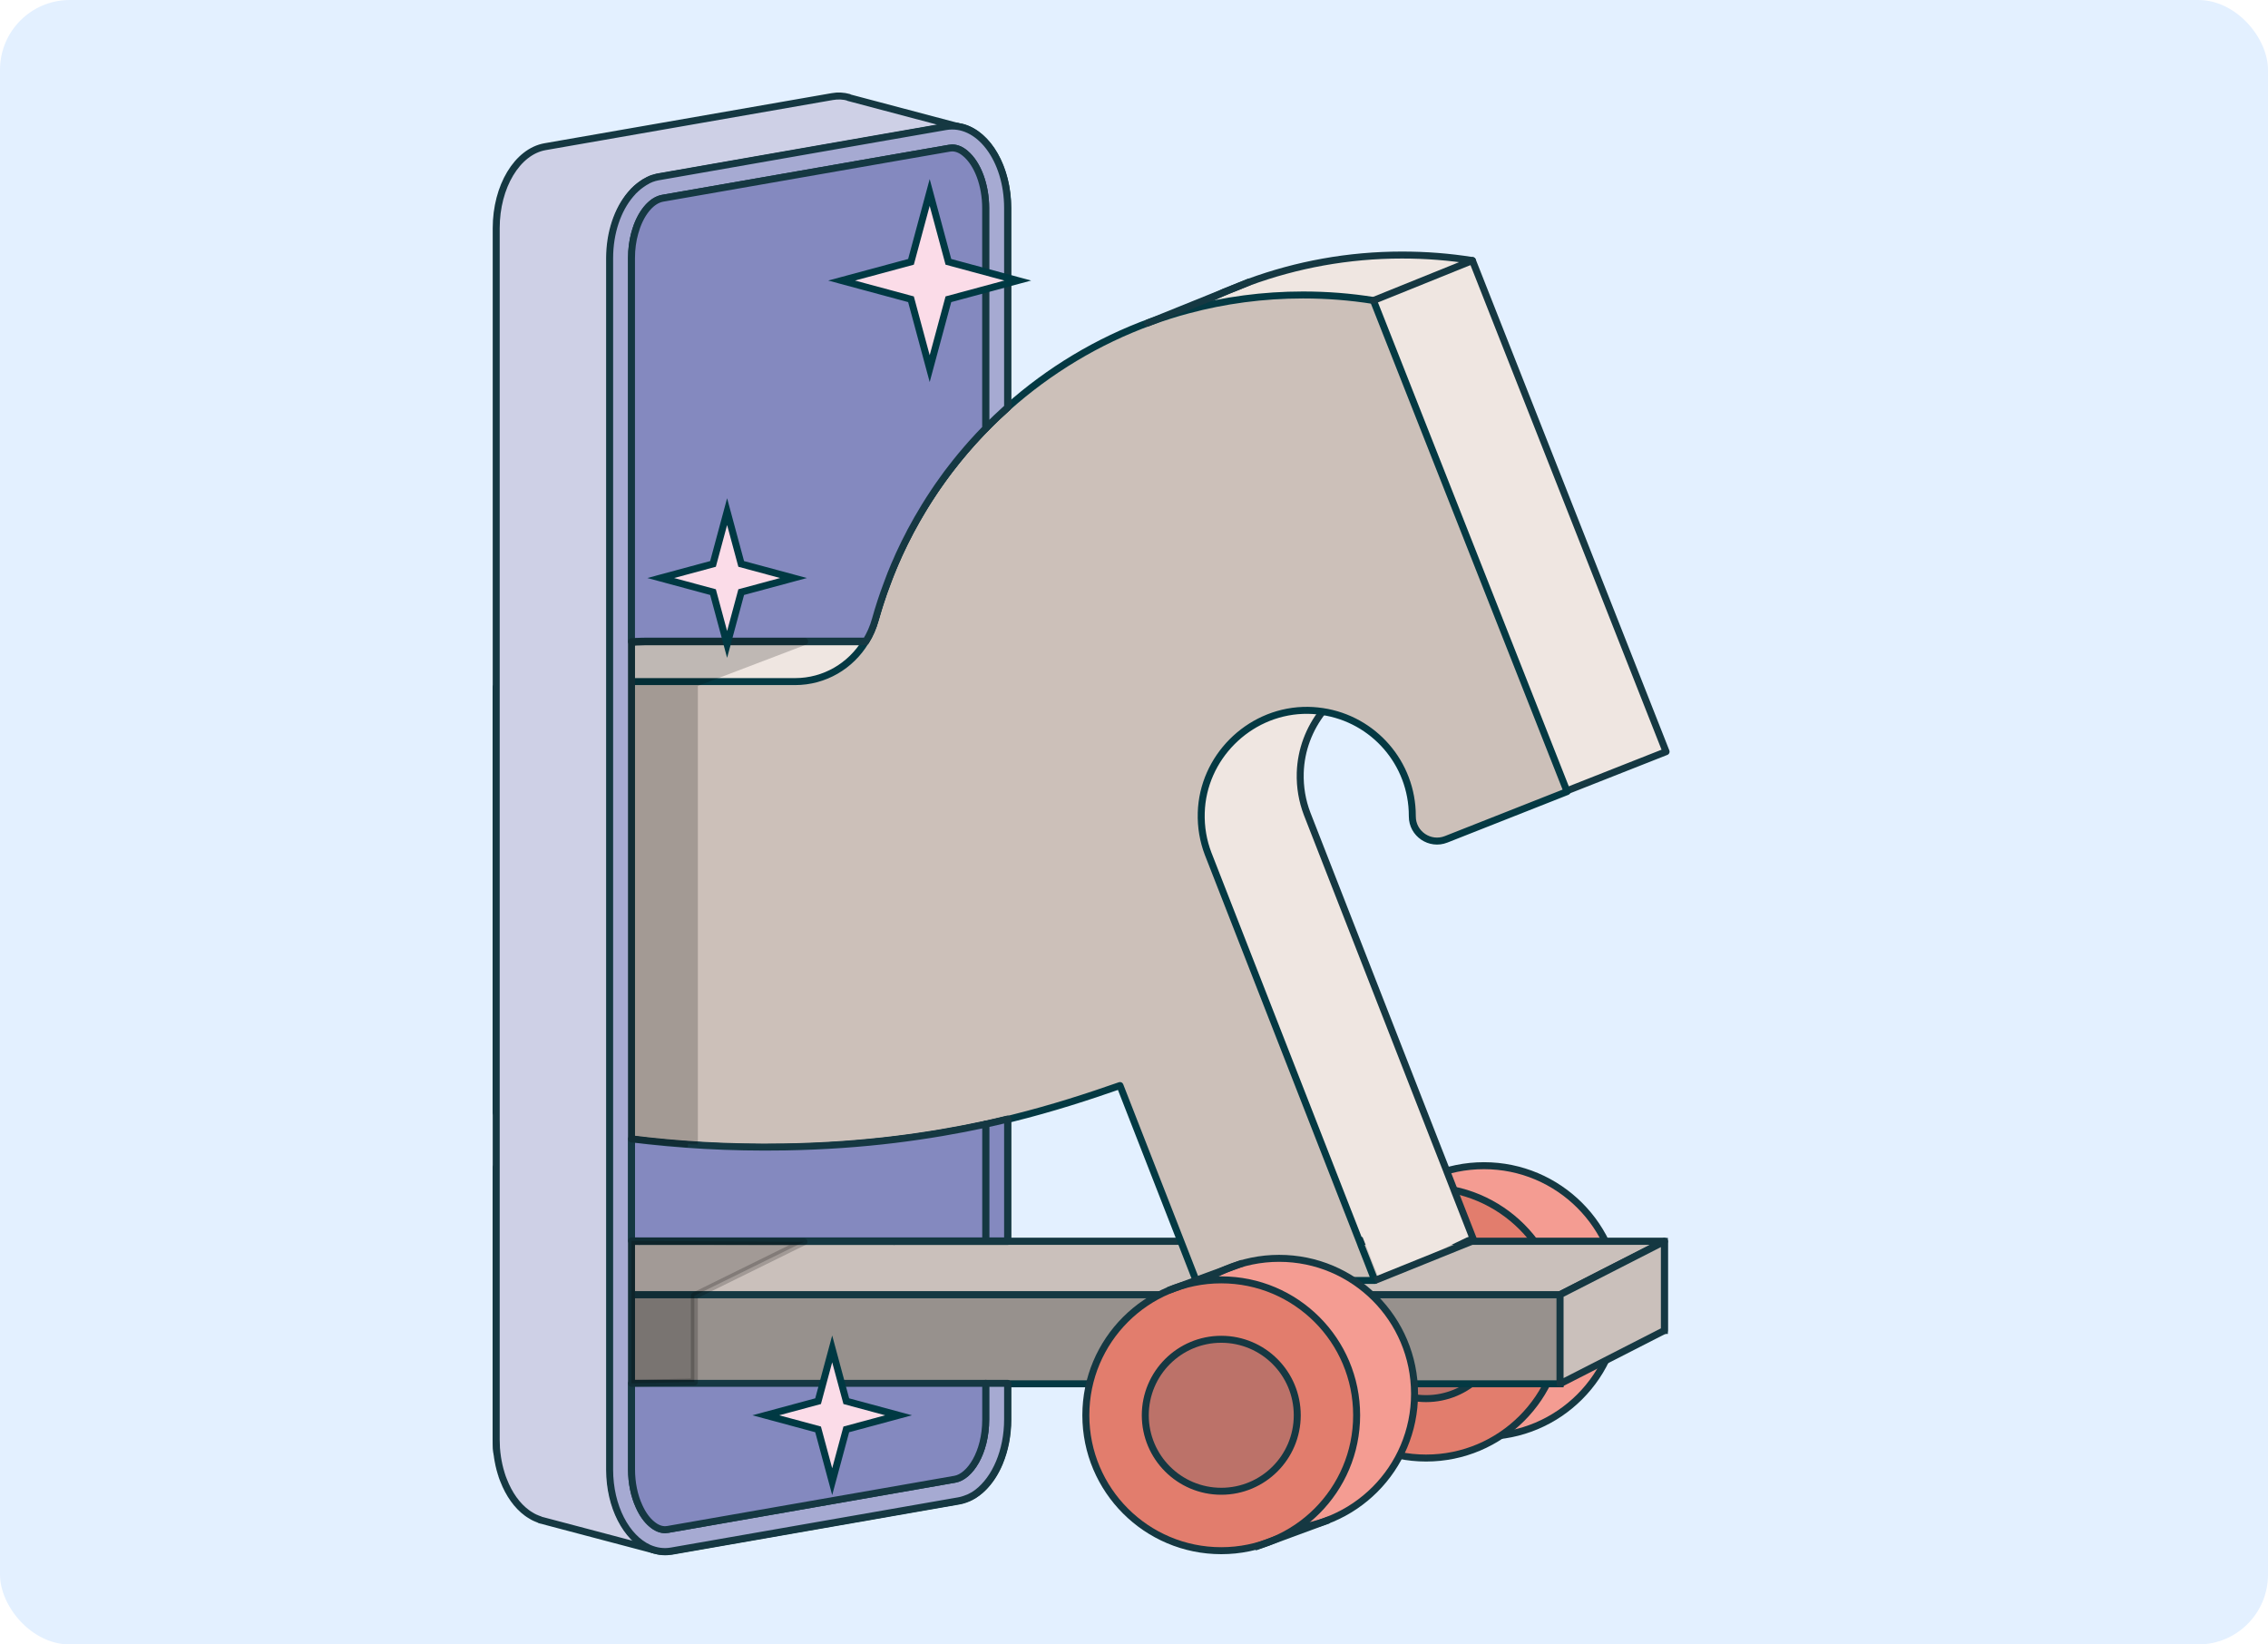 <?xml version="1.0" encoding="utf-8"?>
<svg xmlns="http://www.w3.org/2000/svg" fill="none" height="377" viewBox="0 0 520 377" width="520">
<rect fill="#E3F0FF" height="377" rx="16" width="520"/>
<path d="M340.236 329.33C323.09 329.33 309.191 315.431 309.191 298.285C309.191 281.14 323.09 267.24 340.236 267.24C357.382 267.24 371.281 281.14 371.281 298.285C371.281 315.431 357.382 329.33 340.236 329.33Z" fill="#F49C92" stroke="#153842" stroke-linejoin="round" stroke-width="1.6"/>
<path d="M118.682 267.223C116.996 267.223 115.37 267.363 113.764 267.625V328.91C115.37 329.171 116.996 329.312 118.682 329.312C120.027 329.312 121.333 329.231 122.618 329.05H122.64C129.266 328.227 135.19 325.316 139.828 320.978C139.869 320.958 139.888 320.938 139.908 320.898C141.134 319.774 142.238 318.569 143.242 317.243C145.993 313.689 147.981 309.552 148.985 305.014C149.466 302.846 149.727 300.577 149.727 298.268C149.727 297.786 149.707 297.284 149.687 296.801C149.487 292.444 148.381 288.307 146.554 284.593C144.889 281.219 142.64 278.187 139.908 275.637C139.888 275.597 139.869 275.577 139.828 275.557C134.286 270.376 126.856 267.223 118.682 267.223Z" fill="#F49C92" stroke="#153842" stroke-linejoin="round" stroke-width="1.6"/>
<path d="M326.971 334.264C309.825 334.264 295.925 320.365 295.925 303.219C295.925 286.073 309.825 272.174 326.971 272.174C344.116 272.174 358.016 286.073 358.016 303.219C358.016 320.365 344.116 334.264 326.971 334.264Z" fill="#E27D6D" stroke="#153842" stroke-linejoin="round" stroke-width="1.6"/>
<path d="M326.965 320.64C317.344 320.64 309.544 312.84 309.544 303.218C309.544 293.597 317.344 285.797 326.965 285.797C336.587 285.797 344.387 293.597 344.387 303.218C344.387 312.84 336.587 320.64 326.965 320.64Z" fill="#BC7269" stroke="#153842" stroke-linejoin="round" stroke-width="1.6"/>
<path d="M113.759 273.349V330.015C113.759 330.678 113.778 331.321 113.818 331.964C113.859 332.325 113.878 332.686 113.918 333.048V333.068C117.051 332.204 119.983 330.819 122.613 329.052H122.634C127.072 326.08 130.686 322.023 133.096 317.245C134.983 313.529 136.147 309.393 136.388 305.015C136.43 304.433 136.449 303.83 136.449 303.228C136.449 301.019 136.228 298.871 135.786 296.802C134.843 292.305 132.915 288.148 130.245 284.594C126.187 279.213 120.424 275.176 113.759 273.349Z" fill="#E27D6D" stroke="#153842" stroke-linejoin="round" stroke-width="1.6"/>
<path d="M113.757 287.927V318.509C114.459 318.128 115.122 317.706 115.765 317.244C119.598 314.393 122.23 310.015 122.752 305.015C122.793 304.433 122.832 303.83 122.832 303.228C122.832 300.959 122.391 298.79 121.606 296.802C120.1 293.007 117.31 289.854 113.757 287.927Z" fill="#BC7269" stroke="#153842" stroke-linejoin="round" stroke-width="1.6"/>
<path d="M113.754 284.593H381.605V305.014H113.754V284.593Z" fill="#CAC0BB" stroke="#153842" stroke-miterlimit="10" stroke-width="1.6"/>
<path d="M113.764 296.801H357.699V317.243H113.764V296.801Z" fill="#97918D" stroke="#043943" stroke-miterlimit="10" stroke-width="1.6"/>
<path d="M113.754 284.593V296.801H357.69L370.259 290.376L381.605 284.593H113.754Z" fill="#CAC0BB" stroke="#153842" stroke-linecap="round" stroke-linejoin="round" stroke-width="1.6"/>
<path d="M117.374 156.862C116.129 157.745 114.923 158.689 113.76 159.673V246.983C114.764 244.412 115.707 241.962 116.59 239.713C123.338 242.083 131.048 244.573 139.824 246.802C139.843 246.802 139.884 246.822 139.904 246.822C140.788 247.043 141.671 247.264 142.575 247.485C158.819 251.42 178.578 254.312 202.655 253.89C203.437 253.87 204.222 253.85 205.004 253.83C214.443 253.589 223.077 252.846 231.07 251.741C239.724 250.577 247.575 249.011 254.764 247.223C264.061 244.914 272.193 242.263 279.482 239.713L296.933 284.392H337.917L333.399 272.846V272.826L331.691 268.449V268.428L329.162 261.983L299.684 186.54C298.58 183.649 298.017 180.476 298.117 177.163C298.278 171.922 300.164 167.063 303.237 163.127C307.514 157.625 314.082 153.97 321.41 153.709C335.186 153.227 346.51 164.232 346.51 177.906V178.006C346.51 182.002 350.548 184.733 354.262 183.268L359.243 181.3L381.992 172.324L337.596 59.733C332.334 58.889 326.953 58.468 321.451 58.468C309.101 58.468 297.274 60.677 286.33 64.693L286.108 64.773L280.608 66.982C280.447 67.042 280.306 67.123 280.145 67.203C277.455 68.387 274.844 69.693 272.293 71.098C254.744 80.777 240.347 95.496 231.069 113.307C227.816 119.512 225.206 126.099 223.298 132.986C221.008 141.279 213.599 147.103 205.004 147.103H148.016C145.265 147.103 142.555 147.323 139.904 147.725C139.884 147.725 139.865 147.725 139.823 147.745C136.37 148.268 133.036 149.131 129.824 150.315L126.449 151.681C123.237 153.107 120.206 154.834 117.374 156.862Z" fill="#EFE6E1" stroke="#153842" stroke-linecap="round" stroke-linejoin="round" stroke-width="1.6"/>
<path d="M117.365 156.86C116.14 157.041 114.936 157.262 113.751 157.523V255.074C115.738 255.616 117.767 256.138 119.875 256.64C126 258.126 132.626 259.451 139.815 260.516C139.834 260.536 139.856 260.536 139.895 260.536C151.702 262.282 164.995 263.307 179.956 263.046C188.972 262.885 197.285 262.282 204.995 261.339C214.594 260.174 223.229 258.528 231.061 256.62C231.402 256.54 231.724 256.459 232.065 256.379C241.362 254.07 249.494 251.419 256.783 248.869L270.739 284.592L274.212 293.507L274.233 293.547H315.216L314.314 291.238L313.51 289.17L312.004 285.355V285.335L311.724 284.592L311.643 284.391L309.092 277.865L309.072 277.824L306.462 271.138L276.985 195.696C275.879 192.805 275.318 189.632 275.418 186.319C275.779 173.748 286.141 163.327 298.71 162.864C300.258 162.804 301.764 162.904 303.229 163.126C314.896 164.872 323.811 174.913 323.811 187.061V187.162C323.811 191.158 327.847 193.888 331.563 192.422L359.293 181.479L359.234 181.298L314.896 68.888C309.635 68.045 304.252 67.623 298.752 67.623C289.594 67.623 280.719 68.828 272.284 71.097C269.474 71.84 266.704 72.724 264.011 73.707L263.831 73.768C251.643 78.205 240.558 84.912 231.061 93.366C219.895 103.286 210.94 115.635 204.996 129.591C203.268 133.647 201.803 137.844 200.599 142.141C200.097 143.928 199.373 145.595 198.43 147.101C195.077 152.663 189.053 156.258 182.305 156.258H125.317C122.605 156.258 119.956 156.459 117.365 156.86Z" fill="#CCC0B9" stroke="#043943" stroke-linejoin="round" stroke-width="1.6"/>
<path d="M336.535 283.586L316.227 293.302L311.777 282.019L326.474 257.906L336.535 283.586Z" fill="#EFE6E1"/>
<path d="M337.918 284.391L315.224 293.554" stroke="#153842" stroke-miterlimit="10" stroke-width="1.6"/>
<path d="M381.605 284.596L357.689 296.813V317.241L381.605 305.023V284.596Z" fill="#CAC0BB" stroke="#153842" stroke-linecap="round" stroke-linejoin="round" stroke-width="1.6"/>
<path d="M286.332 64.685L263.103 74.07" stroke="#153842" stroke-linecap="round" stroke-linejoin="round" stroke-width="1.6"/>
<path d="M337.59 59.73L314.896 68.894" stroke="#153842" stroke-linecap="round" stroke-linejoin="round" stroke-width="1.6"/>
<path d="M293.279 350.571C276.133 350.571 262.234 336.671 262.234 319.526C262.234 302.38 276.133 288.48 293.279 288.48C310.425 288.48 324.324 302.38 324.324 319.526C324.324 336.671 310.425 350.571 293.279 350.571Z" fill="#F49C92" stroke="#153842" stroke-linejoin="round" stroke-width="1.6"/>
<path d="M280.002 355.504C262.856 355.504 248.957 341.605 248.957 324.459C248.957 307.313 262.856 293.414 280.002 293.414C297.148 293.414 311.047 307.313 311.047 324.459C311.047 341.605 297.148 355.504 280.002 355.504Z" fill="#E27D6D" stroke="#153842" stroke-linejoin="round" stroke-width="1.6"/>
<path d="M280.008 341.88C270.387 341.88 262.587 334.08 262.587 324.458C262.587 314.837 270.387 307.037 280.008 307.037C289.63 307.037 297.43 314.837 297.43 324.458C297.43 334.08 289.63 341.88 280.008 341.88Z" fill="#BC7269" stroke="#153842" stroke-linejoin="round" stroke-width="1.6"/>
<path d="M150.507 40.685C150.707 40.645 150.909 40.605 151.109 40.565H151.049C150.868 40.605 150.688 40.625 150.507 40.685Z" stroke="#153842" stroke-miterlimit="10" stroke-width="1.6"/>
<path d="M203.315 31.447C204.38 34.199 205.001 37.392 205.001 40.805V129.601C210.945 115.645 219.901 103.295 231.066 93.376V47.733C231.066 38.435 226.544 30.812 220.701 29.205C219.552 28.943 218.787 28.945 218.536 28.937C218.014 28.918 217.493 28.977 216.949 29.058L203.315 31.447Z" fill="#A6AAD2" stroke="#153842" stroke-linejoin="round" stroke-width="1.6"/>
<path d="M146.864 42.433C147.466 41.991 148.087 41.61 148.73 41.309C148.087 41.61 147.466 41.971 146.864 42.433Z" stroke="#153842" stroke-miterlimit="10" stroke-width="1.6"/>
<path d="M205.001 261.348V284.601H231.066V256.629C223.234 258.537 214.6 260.183 205.001 261.348Z" fill="#A6AAD2" stroke="#153842" stroke-linejoin="round" stroke-width="1.6"/>
<path d="M144.662 44.521C144.562 44.621 144.481 44.722 144.401 44.842C144.44 44.802 144.462 44.782 144.481 44.762C144.722 44.481 144.942 44.22 145.163 43.979C145.224 43.899 145.285 43.818 145.344 43.758C145.144 43.979 144.922 44.2 144.742 44.421C144.722 44.46 144.681 44.501 144.662 44.521Z" stroke="#153842" stroke-miterlimit="10" stroke-width="1.6"/>
<path d="M143.999 45.364C143.899 45.504 143.799 45.645 143.718 45.785C143.918 45.504 144.12 45.223 144.301 44.982C144.201 45.102 144.099 45.223 143.999 45.364Z" stroke="#153842" stroke-miterlimit="10" stroke-width="1.6"/>
<path d="M149.921 355.305L149.902 355.325C151.227 355.767 152.612 355.867 154.037 355.627L219.861 344.121C223.836 343.418 227.231 340.044 229.2 335.285V335.265C230.384 332.414 231.066 329.04 231.066 325.466V317.253H205.001V318.518C205.001 328.056 200.183 336.068 193.777 337.193L141.587 346.289C143.356 350.847 146.387 354.181 149.921 355.305Z" fill="#A6AAD2" stroke="#153842" stroke-linejoin="round" stroke-width="1.6"/>
<path d="M141.948 48.998C141.946 49.003 141.944 49.009 141.942 49.014C142.175 48.491 142.411 47.968 142.679 47.482C142.781 47.298 142.877 47.114 142.991 46.93C143.213 46.528 143.454 46.147 143.715 45.785C143.593 45.946 143.493 46.106 143.393 46.267C143.171 46.568 142.971 46.89 142.811 47.211C142.73 47.372 142.631 47.552 142.55 47.713C142.509 47.793 142.45 47.894 142.409 47.974C142.389 48.054 142.328 48.135 142.289 48.235C142.168 48.476 142.048 48.737 141.948 48.998Z" stroke="#153842" stroke-miterlimit="10" stroke-width="1.6"/>
<path d="M139.903 147.733C142.555 147.332 145.265 147.11 148.016 147.11H198.438C199.382 145.604 200.105 143.938 200.607 142.151C201.811 137.854 203.278 133.657 205.004 129.6V40.805C205.004 37.392 204.382 34.199 203.318 31.447L151.109 40.564C143.009 42.312 139.924 51.751 139.904 59.218L139.903 147.733Z" fill="#8489BF" stroke="#153842" stroke-linejoin="round" stroke-width="1.6"/>
<path d="M145.344 43.757C145.285 43.817 145.224 43.897 145.163 43.978C145.385 43.757 145.585 43.556 145.806 43.355C145.967 43.194 146.148 43.033 146.328 42.873C145.987 43.134 145.665 43.435 145.344 43.757Z" stroke="#153842" stroke-miterlimit="10" stroke-width="1.6"/>
<path d="M144.667 44.522C144.606 44.602 144.548 44.682 144.487 44.763C144.607 44.602 144.728 44.482 144.828 44.341L144.748 44.421C144.728 44.461 144.687 44.501 144.667 44.522Z" stroke="#153842" stroke-miterlimit="10" stroke-width="1.6"/>
<path d="M144.399 44.842C144.379 44.861 144.36 44.881 144.36 44.901L144.418 44.842H144.399Z" stroke="#153842" stroke-miterlimit="10" stroke-width="1.6"/>
<path d="M143.999 45.364C143.899 45.504 143.799 45.645 143.718 45.785C143.918 45.504 144.12 45.223 144.301 44.982C144.201 45.102 144.099 45.223 143.999 45.364Z" stroke="#153842" stroke-miterlimit="10" stroke-width="1.6"/>
<path d="M141.394 50.403C141.294 50.684 141.194 50.965 141.113 51.266C141.252 50.784 141.413 50.322 141.594 49.881C141.513 50.061 141.454 50.222 141.394 50.403Z" stroke="#153842" stroke-miterlimit="10" stroke-width="1.6"/>
<path d="M139.904 260.543V275.643C142.635 278.194 144.884 281.226 146.551 284.599H205.004V261.347C197.293 262.29 188.981 262.893 179.964 263.053C165.004 263.314 151.711 262.29 139.904 260.543Z" fill="#8489BF" stroke="#153842" stroke-linejoin="round" stroke-width="1.6"/>
<path d="M139.903 275.646V284.601H146.551C144.884 281.228 142.635 278.196 139.903 275.646Z" fill="#F49C92" stroke="#153842" stroke-linejoin="round" stroke-width="1.6"/>
<path d="M139.904 320.908V336.932C139.904 340.345 140.506 343.538 141.59 346.289L193.779 337.193C200.186 336.068 205.004 328.056 205.004 318.518V317.253H143.237C142.233 318.579 141.129 319.783 139.904 320.908Z" fill="#8489BF" stroke="#153842" stroke-linejoin="round" stroke-width="1.6"/>
<path d="M139.901 317.253V320.908C141.126 319.783 142.23 318.579 143.234 317.253H139.901Z" stroke="#153842" stroke-miterlimit="10" stroke-width="1.6"/>
<path d="M113.769 52.304V330.016C113.769 330.678 113.789 331.321 113.828 331.964C113.869 332.325 113.889 332.686 113.928 333.048V333.068C113.949 333.168 113.949 333.249 113.969 333.349C114.03 333.891 114.11 334.413 114.21 334.935C114.33 335.598 114.471 336.22 114.632 336.843C114.732 337.224 114.832 337.586 114.954 337.948C114.973 338.028 114.993 338.108 115.034 338.168V338.208C115.173 338.61 115.295 338.992 115.456 339.353C116.701 342.586 118.568 345.196 120.817 346.843C121.117 347.064 121.419 347.265 121.741 347.446C122.041 347.646 122.362 347.807 122.703 347.968C122.745 347.988 122.764 347.988 122.806 348.007C123.125 348.148 123.447 348.289 123.788 348.389L123.749 348.43L149.673 355.277L149.893 355.337L149.934 355.297C146.4 354.172 143.367 350.839 141.6 346.281C140.515 343.53 139.913 340.337 139.913 336.923V59.212C139.913 58.85 139.913 58.489 139.955 58.127C139.955 57.867 139.974 57.605 139.994 57.344C139.974 57.244 139.994 57.123 140.013 57.023C140.033 56.642 140.074 56.26 140.135 55.878C140.135 55.658 140.174 55.457 140.194 55.256C140.215 55.176 140.215 55.115 140.235 55.035C140.296 54.553 140.396 54.071 140.496 53.609C140.535 53.368 140.596 53.107 140.676 52.866C140.676 52.826 140.676 52.786 140.696 52.746C140.817 52.244 140.959 51.742 141.117 51.26C141.261 50.779 141.439 50.315 141.612 49.847C141.629 49.783 141.645 49.726 141.68 49.674C141.761 49.433 141.861 49.212 141.963 49.011C142.082 48.75 142.182 48.489 142.304 48.228C142.404 48.047 142.484 47.867 142.565 47.706C142.584 47.686 142.584 47.666 142.604 47.646C142.623 47.586 142.645 47.525 142.684 47.465C142.704 47.445 142.725 47.405 142.725 47.385C142.764 47.325 142.806 47.264 142.825 47.204C142.886 47.104 142.945 47.003 143.006 46.923C143.227 46.521 143.468 46.14 143.729 45.779C143.81 45.638 143.91 45.497 144.01 45.357C144.11 45.216 144.21 45.096 144.312 44.975C144.331 44.935 144.351 44.915 144.37 44.895C144.37 44.877 144.39 44.859 144.408 44.841C144.41 44.839 144.412 44.837 144.412 44.834H144.431C144.431 44.815 144.431 44.794 144.451 44.794C144.451 44.774 144.473 44.754 144.492 44.754C144.541 44.688 144.584 44.634 144.639 44.573C144.759 44.435 144.873 44.294 144.998 44.162C145.057 44.095 145.12 44.025 145.175 43.971C145.235 43.891 145.294 43.811 145.355 43.75C145.777 43.309 146.218 42.907 146.7 42.565C146.741 42.505 146.8 42.465 146.861 42.425H146.881C146.983 42.345 147.083 42.264 147.202 42.204C147.563 41.943 147.926 41.722 148.306 41.541C148.448 41.441 148.608 41.38 148.75 41.3C148.95 41.22 149.15 41.119 149.371 41.039C149.754 40.898 150.134 40.778 150.516 40.678C150.616 40.658 150.697 40.638 150.797 40.618C150.897 40.597 151.018 40.577 151.118 40.557L203.327 31.441L216.962 29.052C217.503 28.971 218.027 28.911 218.548 28.931C218.829 28.931 219.552 28.991 219.652 29.011L195.617 22.646L194.552 22.364L194.632 22.324C193.406 21.983 192.122 21.903 190.816 22.144L124.973 33.63C118.588 34.754 113.769 42.766 113.769 52.304Z" fill="#CED0E6" stroke="#153842" stroke-linejoin="round" stroke-width="1.6"/>
<path d="M284.902 289.576L267.903 295.837" stroke="#153842" stroke-miterlimit="10" stroke-width="1.6"/>
<path d="M304.695 348.437L287.696 354.697" stroke="#153842" stroke-miterlimit="10" stroke-width="1.6"/>
<path d="M231.02 256.553V284.484H225.999V257.717C227.707 257.336 229.394 256.954 231.02 256.553Z" fill="#8489BF" stroke="#153842" stroke-linejoin="round" stroke-width="1.6"/>
<path d="M139.775 59.183V336.915C139.775 345.469 143.631 352.577 148.792 354.907C148.812 354.907 148.812 354.927 148.831 354.927C150.459 355.63 152.184 355.891 153.973 355.569L219.795 344.063C220.116 344.003 220.418 343.943 220.718 343.843C220.879 343.802 221.06 343.742 221.22 343.682C221.523 343.581 221.825 343.461 222.125 343.341H222.144C222.527 343.16 222.887 342.959 223.25 342.758C223.531 342.577 223.811 342.376 224.093 342.176C228.229 339.023 231.02 332.638 231.02 325.409V317.136H225.999V325.409C225.999 333.12 222.327 338.541 218.932 339.124L153.108 350.63C152.908 350.67 152.686 350.69 152.486 350.69C151.463 350.69 150.459 350.268 149.455 349.425C148.268 348.441 147.286 347.035 146.523 345.329C145.417 342.939 144.795 339.967 144.795 336.895V59.183C144.795 51.472 148.45 46.071 151.862 45.468L204.756 36.231L217.687 33.982C217.908 33.942 218.108 33.922 218.31 33.922C219.334 33.922 220.357 34.343 221.342 35.187C224.174 37.556 225.999 42.456 225.999 47.697V98.219C227.607 96.552 229.293 94.946 231.019 93.4V47.697C231.019 36.432 224.373 27.717 216.824 29.022L203.45 31.351H203.43L150.999 40.528C150.739 40.569 150.478 40.629 150.237 40.709C150.195 40.729 150.156 40.729 150.117 40.729C150.076 40.749 150.037 40.769 149.995 40.769H149.976C149.593 40.87 149.213 41.01 148.85 41.191C148.77 41.231 148.711 41.251 148.631 41.311C148.55 41.331 148.47 41.371 148.409 41.432C148.028 41.613 147.666 41.834 147.305 42.095C147.285 42.115 147.244 42.135 147.224 42.155C147.144 42.215 147.064 42.275 146.983 42.316C146.922 42.356 146.883 42.396 146.842 42.436C146.803 42.456 146.762 42.476 146.742 42.496C146.562 42.637 146.381 42.758 146.22 42.918C146.16 42.958 146.101 43.019 146.04 43.079C145.86 43.219 145.677 43.38 145.538 43.541C145.336 43.702 145.175 43.862 145.036 44.043C144.856 44.224 144.695 44.404 144.554 44.585C141.622 48.039 139.775 53.319 139.775 59.183Z" fill="#A6AAD2" stroke="#153842" stroke-linejoin="round" stroke-width="1.6"/>
<path d="M144.8 317.136V336.895C144.8 339.967 145.421 342.939 146.527 345.329C147.29 347.035 148.273 348.441 149.459 349.425C150.463 350.268 151.467 350.69 152.491 350.69C152.691 350.69 152.913 350.67 153.113 350.63L218.937 339.124C222.331 338.541 226.004 333.12 226.004 325.409V317.136L144.8 317.136Z" fill="#8489BF" stroke="#153842" stroke-linejoin="round" stroke-width="1.6"/>
<path d="M144.786 59.175V147.107C145.327 147.067 145.89 147.027 146.453 147.027C146.994 146.987 147.557 146.987 148.12 146.987H198.541C199.486 145.481 200.207 143.814 200.709 142.027C201.494 139.236 202.376 136.505 203.402 133.814C203.923 132.348 204.506 130.902 205.108 129.477C205.249 129.155 205.388 128.814 205.549 128.493C205.71 128.091 205.89 127.689 206.071 127.288C206.333 126.726 206.594 126.163 206.855 125.621C207.257 124.778 207.657 123.935 208.1 123.111C208.139 123.031 208.18 122.931 208.239 122.85C208.4 122.489 208.58 122.147 208.763 121.806C209.806 119.858 210.891 117.951 212.036 116.083C212.377 115.521 212.718 114.998 213.059 114.457C213.361 113.994 213.661 113.533 213.963 113.071C213.963 113.051 213.983 113.031 214.003 113.011C214.646 112.027 215.328 111.043 216.03 110.079C216.715 109.095 217.436 108.131 218.18 107.187C218.903 106.244 219.646 105.32 220.409 104.396C220.409 104.376 220.429 104.356 220.448 104.356C221.211 103.433 221.996 102.529 222.778 101.645C223.823 100.48 224.886 99.336 225.992 98.211V47.689C225.992 42.448 224.164 37.549 221.333 35.179C220.349 34.336 219.325 33.914 218.301 33.914C218.099 33.914 217.899 33.934 217.678 33.974L204.747 36.223L151.854 45.46C151.573 45.52 151.271 45.601 150.991 45.721C148.783 46.605 146.634 49.396 145.549 53.412C145.067 55.119 144.786 57.067 144.786 59.175Z" fill="#8489BF" stroke="#153842" stroke-linejoin="round" stroke-width="1.6"/>
<path d="M144.8 261.092V284.486H226.004V257.719C219.58 259.105 212.652 260.309 205.122 261.233C197.411 262.177 189.096 262.779 180.082 262.94C167.11 263.161 155.381 262.418 144.8 261.092Z" fill="#8489BF" stroke="#153842" stroke-linejoin="round" stroke-width="1.6"/>
<g opacity="0.2">
<path d="M159.201 262.342V156.696L184.484 147.064L144.785 147.111L144.794 261.093L157.76 262.228" fill="black"/>
<path d="M159.201 262.342V156.696L184.484 147.064L144.785 147.111L144.794 261.093L157.76 262.228" stroke="black" stroke-linejoin="round" stroke-width="1.6"/>
</g>
<path d="M159.194 316.824V297.063L184.32 284.69L144.788 284.484V317.135L159.194 316.824Z" fill="black" opacity="0.2" stroke="black" stroke-linejoin="round" stroke-width="1.6"/>
<path d="M208.867 60.027L192.961 64.317L208.867 68.606L213.156 84.512L217.446 68.606L233.352 64.317L217.446 60.027L213.156 44.121L208.867 60.027Z" fill="#FBDCE8" stroke="#003943" stroke-miterlimit="10" stroke-width="1.6"/>
<path d="M163.476 129.281L151.488 132.514L163.476 135.747L166.709 147.735L169.942 135.747L181.93 132.514L169.942 129.281L166.709 117.293L163.476 129.281Z" fill="#FBDCE8" stroke="#003943" stroke-miterlimit="10" stroke-width="1.6"/>
<path d="M187.57 321.228L175.582 324.461L187.57 327.694L190.803 339.682L194.035 327.694L206.023 324.461L194.035 321.228L190.803 309.24L187.57 321.228Z" fill="#FBDCE8" stroke="#003943" stroke-miterlimit="10" stroke-width="1.6"/>
</svg>